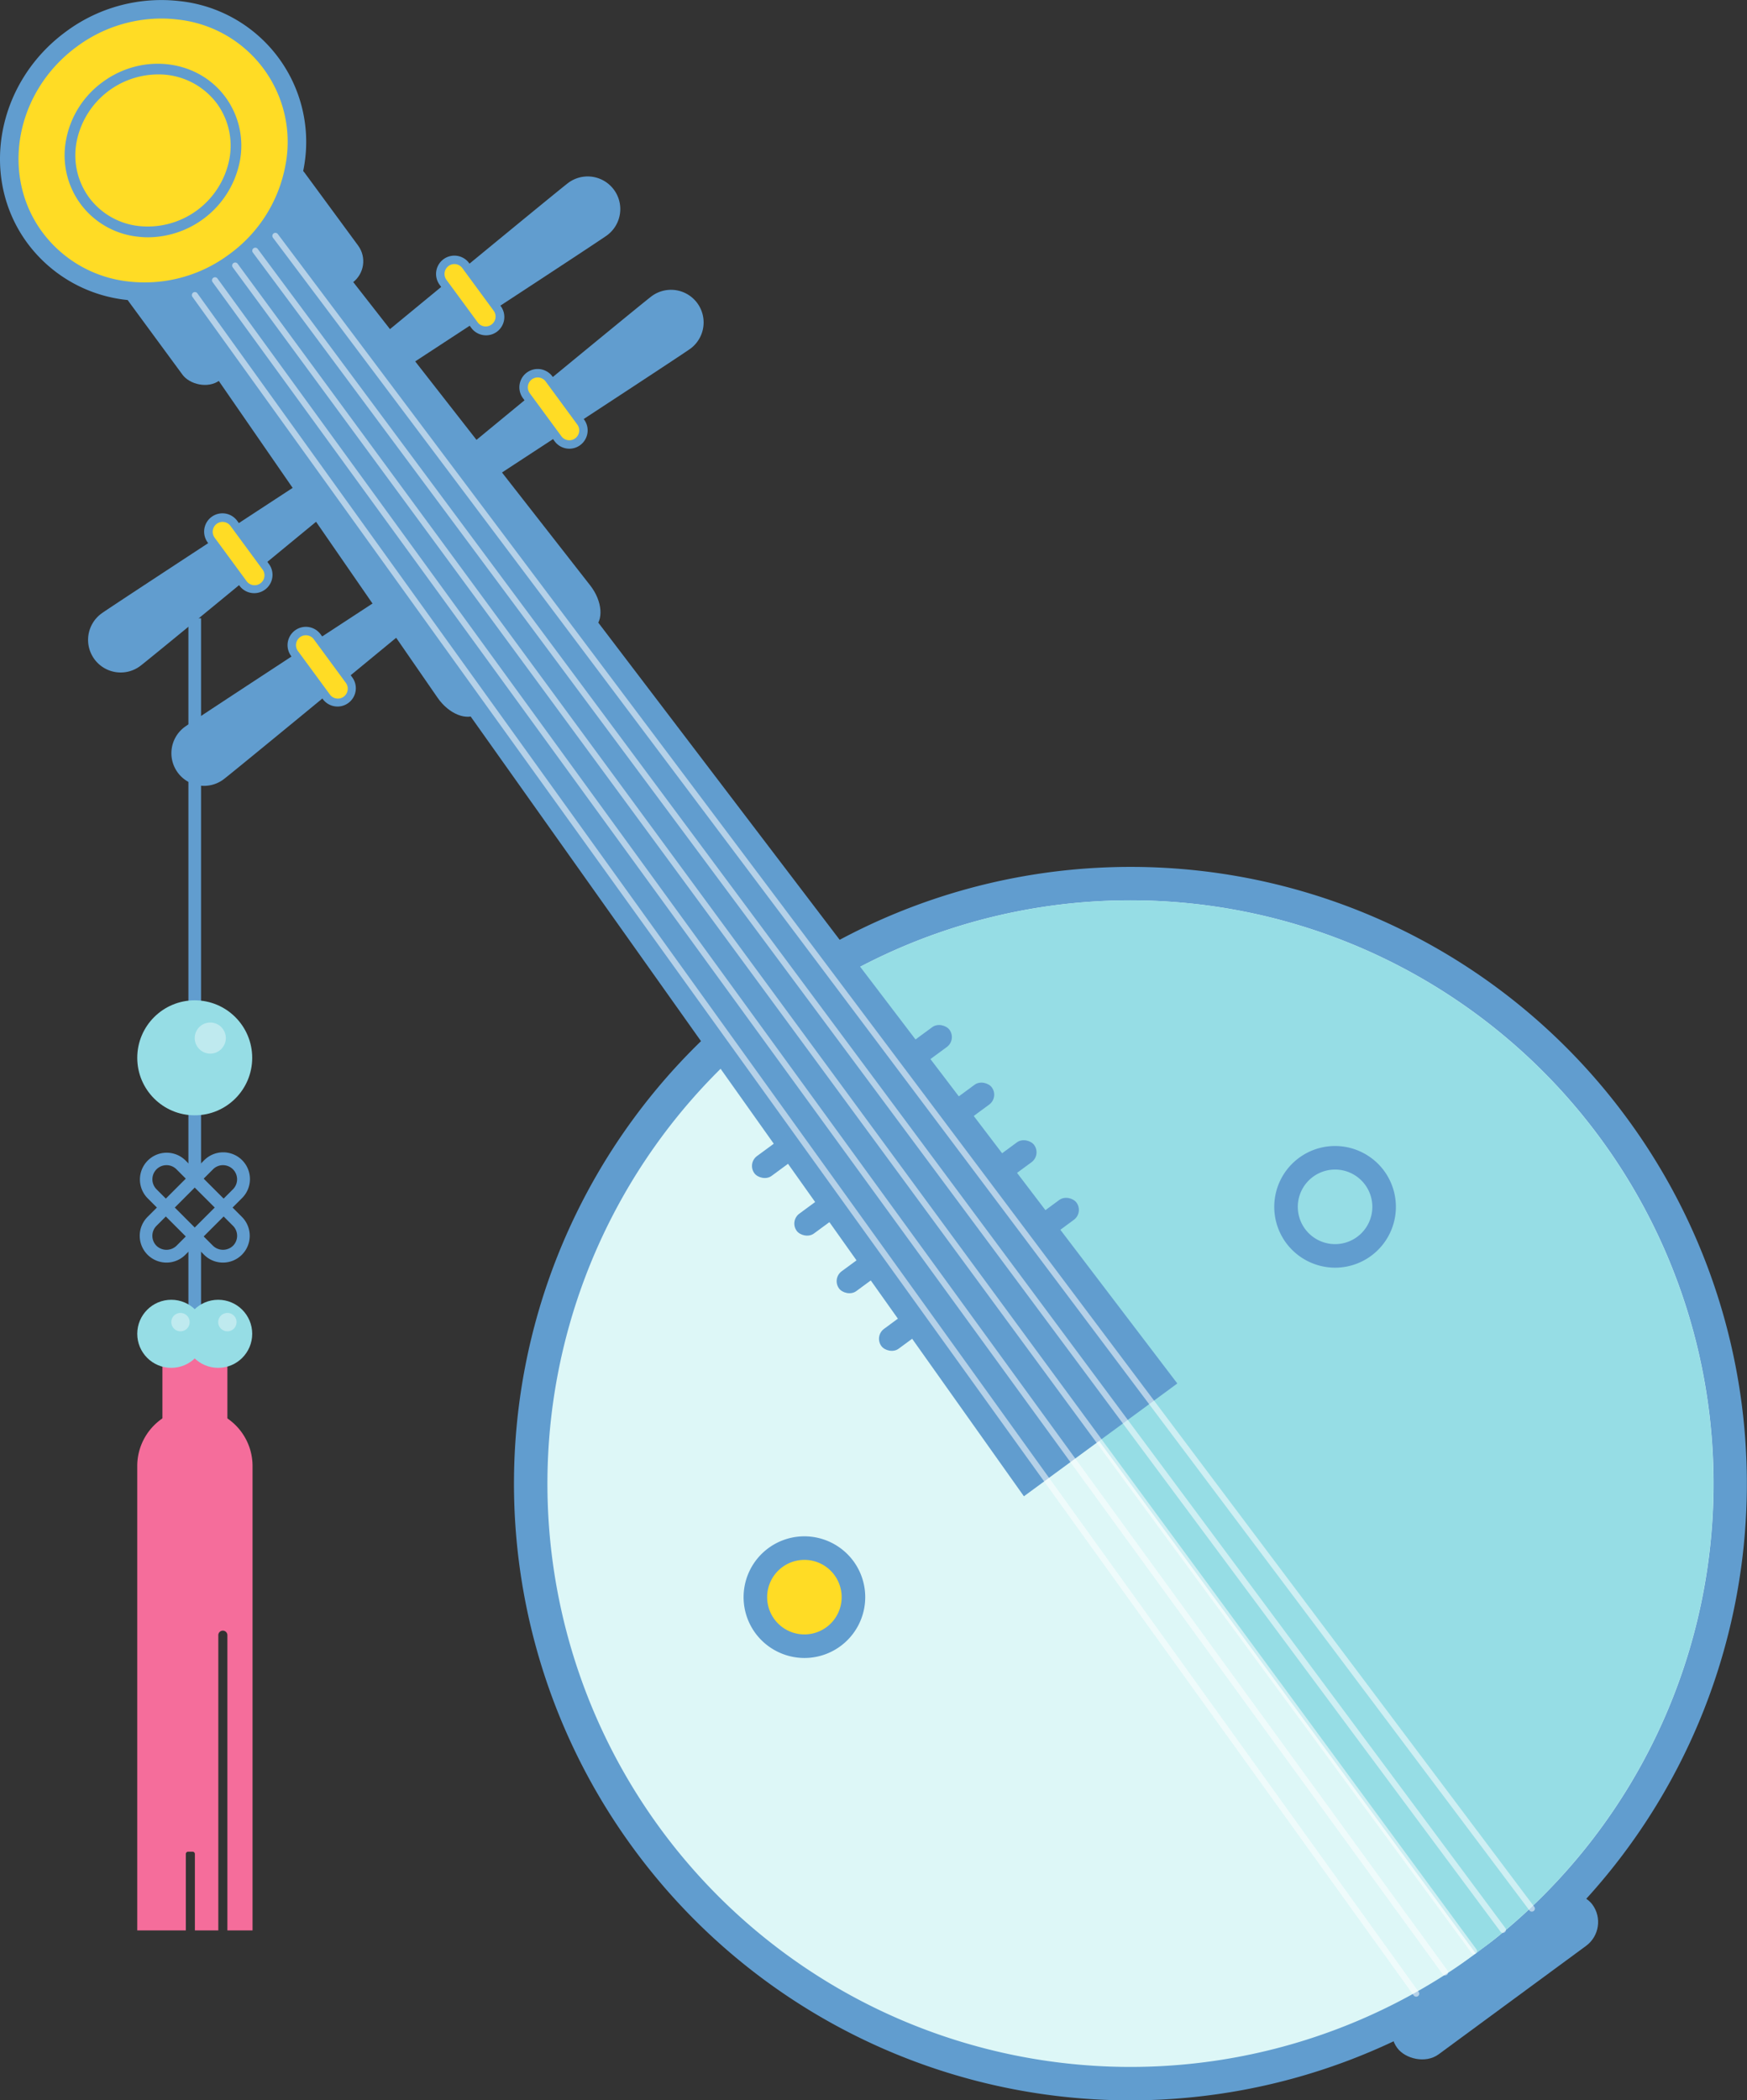   <svg xmlns="http://www.w3.org/2000/svg" viewBox="0 0 406.066 488.01" width="100%" style="vertical-align: middle; max-width: 100%; width: 100%;">
   <rect x="0" y="0" width="406.066" height="488.01" fill="#333333" stroke="none"/>
   <g>
    <g>
     <path d="M262.86,484.125a140.019,140.019,0,0,1-112.42-56.833c-45.532-61.929-32.193-149.354,29.735-194.886a138.315,138.315,0,0,1,82.466-27.1,140.02,140.02,0,0,1,112.42,56.834c45.532,61.929,32.193,149.355-29.736,194.887A138.316,138.316,0,0,1,262.86,484.125Z" fill="rgb(221,247,247)">
     </path>
     <path d="M262.642,209.192a135.527,135.527,0,1,1-80.165,26.344,135.322,135.322,0,0,1,80.165-26.344m0-7.769A143.292,143.292,0,0,0,147.31,429.593,143.09,143.09,0,0,0,262.859,488.01,143.292,143.292,0,0,0,378.191,259.84a143.093,143.093,0,0,0-115.549-58.417Z" fill="rgb(97,157,207)">
     </path>
     <path d="M343.024,453.9A135.515,135.515,0,0,0,182.477,235.536" fill="rgb(150,221,229)">
     </path>
     <polygon points="237.996 347.66 273.651 321.445 133.434 137.273 104.02 158.9 237.996 347.66" fill="rgb(97,157,207)">
     </polygon>
     <path d="M71.056,59.707,48.585,76.229c-2.3,1.7-2.171,5.851.3,9.433l52.827,76.46c2.636,3.816,6.889,5.495,9.345,3.689l26.871-19.757c2.456-1.805,2.122-6.365-.734-10.02L79.97,62.81C77.289,59.379,73.361,58.012,71.056,59.707Z" fill="rgb(97,157,207)">
     </path>
     <rect x="31.257" y="46.865" width="50.663" height="33.413" rx="6.178" transform="translate(139.838 81.269) rotate(143.675)" fill="rgb(97,157,207)">
     </rect>
     <ellipse cx="35.557" cy="34.967" rx="34.117" ry="32.081" transform="matrix(0.806, -0.592, 0.592, 0.806, -13.803, 27.858)" fill="rgb(255,220,37)">
     </ellipse>
     <path d="M33.666,69.935a36.373,36.373,0,0,1-4.367-.263A33.074,33.074,0,0,1,6.336,56.452C-4.847,41.243-.835,19.232,15.278,7.385A37.18,37.18,0,0,1,41.816.263a32.9,32.9,0,0,1,28.732,39.08A37.153,37.153,0,0,1,55.836,62.548,37.394,37.394,0,0,1,33.666,69.935ZM37.453,4.306a33.115,33.115,0,0,0-19.624,6.549C3.63,21.3.03,40.6,9.806,53.9A28.807,28.807,0,0,0,29.818,65.4a32.868,32.868,0,0,0,23.467-6.317A32.87,32.87,0,0,0,66.314,38.563,28.592,28.592,0,0,0,41.3,4.538,31.992,31.992,0,0,0,37.453,4.306Z" fill="rgb(97,157,207)">
     </path>
     <ellipse cx="35.557" cy="34.967" rx="19.676" ry="18.502" transform="translate(-13.803 27.858) rotate(-36.325)" fill="rgb(255,220,37)">
     </ellipse>
     <path d="M34.467,55.134a20.869,20.869,0,0,1-2.519-.152A19.075,19.075,0,0,1,18.7,47.358h0a19.072,19.072,0,0,1-3.329-14.915A21.437,21.437,0,0,1,23.862,19.06c9.291-6.831,22.1-5.254,28.548,3.516a19.072,19.072,0,0,1,3.328,14.915A21.866,21.866,0,0,1,34.467,55.134Zm2.2-37.841a19.358,19.358,0,0,0-18.85,15.6,16.615,16.615,0,0,0,2.886,12.993h0a16.608,16.608,0,0,0,11.541,6.63A19.329,19.329,0,0,0,53.3,37.041a16.61,16.61,0,0,0-2.886-12.994A16.873,16.873,0,0,0,36.669,17.293Z" fill="rgb(97,157,207)">
     </path>
     <path d="M151.5,68.794c-1.41,1.037-20.4,16.641-42.007,34.446l5.582,7.592c23.439-15.319,44-28.787,45.405-29.824a7.58,7.58,0,0,0-8.98-12.214Z" fill="rgb(97,157,207)">
     </path>
     <rect x="125.382" y="85.509" width="6.55" height="18.972" rx="3.275" transform="translate(-31.27 94.671) rotate(-36.325)" fill="rgb(255,220,37)">
     </rect>
     <path d="M132.345,104.254a4.335,4.335,0,0,1-.651-.05,4.225,4.225,0,0,1-2.786-1.685L121.55,92.51a4.254,4.254,0,0,1,6.855-5.04l7.359,10.009a4.255,4.255,0,0,1-.908,5.947h0A4.225,4.225,0,0,1,132.345,104.254ZM124.975,87.7a2.3,2.3,0,0,0-1.847,3.655l7.358,10.009a2.3,2.3,0,0,0,3.209.489h0a2.293,2.293,0,0,0,.491-3.209L126.827,88.63A2.3,2.3,0,0,0,124.975,87.7Z" fill="rgb(97,157,207)">
     </path>
     <path d="M132.13,42.454C130.72,43.491,111.735,59.1,90.123,76.9l5.582,7.592C119.144,69.173,139.7,55.705,141.11,54.668a7.58,7.58,0,0,0-8.98-12.214Z" fill="rgb(97,157,207)">
     </path>
     <rect x="106.016" y="59.169" width="6.55" height="18.972" rx="3.275" transform="matrix(0.806, -0.592, 0.592, 0.806, -19.43, 78.081)" fill="rgb(255,220,37)">
     </rect>
     <path d="M112.976,77.911a4.252,4.252,0,0,1-3.434-1.732l-7.358-10.008a4.254,4.254,0,0,1,6.855-5.041L116.4,71.139a4.26,4.26,0,0,1-.908,5.948h0A4.236,4.236,0,0,1,112.976,77.911Zm-7.368-16.556a2.3,2.3,0,0,0-1.846,3.655l7.358,10.009a2.3,2.3,0,0,0,3.7-2.72l-7.358-10.008a2.291,2.291,0,0,0-1.853-.936Z" fill="rgb(97,157,207)">
     </path>
     <path d="M42.953,168.888c1.41-1.037,21.966-14.5,45.406-29.824l5.582,7.593c-21.612,17.8-40.6,33.408-42.008,34.445a7.58,7.58,0,1,1-8.98-12.214Z" fill="rgb(97,157,207)">
     </path>
     <rect x="71.498" y="145.415" width="6.55" height="18.972" rx="3.275" transform="translate(226.772 235.409) rotate(143.675)" fill="rgb(255,220,37)">
     </rect>
     <path d="M78.461,164.161a4.312,4.312,0,0,1-.65-.05,4.22,4.22,0,0,1-2.786-1.686l-7.359-10.007a4.254,4.254,0,1,1,6.855-5.04l7.358,10.008a4.255,4.255,0,0,1-3.418,6.775ZM71.088,147.6a2.3,2.3,0,0,0-1.844,3.656L76.6,161.265a2.3,2.3,0,1,0,3.7-2.719l-7.358-10.008a2.281,2.281,0,0,0-1.5-.91A2.328,2.328,0,0,0,71.088,147.6Z" fill="rgb(97,157,207)">
     </path>
     <path d="M23.587,142.548c1.41-1.037,21.966-14.5,45.406-29.823l5.582,7.592c-21.612,17.8-40.6,33.408-42.008,34.445a7.58,7.58,0,1,1-8.98-12.214Z" fill="rgb(97,157,207)">
     </path>
     <rect x="52.132" y="119.076" width="6.55" height="18.972" rx="3.275" transform="translate(176.201 199.32) rotate(143.675)" fill="rgb(255,220,37)">
     </rect>
     <path d="M59.1,137.821a4.335,4.335,0,0,1-.651-.05,4.221,4.221,0,0,1-2.786-1.685L48.3,126.078a4.254,4.254,0,1,1,6.854-5.04l7.359,10.008a4.255,4.255,0,0,1-3.418,6.775Zm-7.373-16.56a2.3,2.3,0,0,0-1.844,3.657l7.358,10.008a2.3,2.3,0,1,0,3.7-2.719L53.576,122.2a2.276,2.276,0,0,0-1.5-.91A2.305,2.305,0,0,0,51.722,121.261Z" fill="rgb(97,157,207)">
     </path>
     <rect x="199.4" y="293.225" width="56.285" height="5.725" rx="2.862" transform="translate(586.257 399.85) rotate(143.675)" fill="rgb(97,157,207)">
     </rect>
     <rect x="189.559" y="279.84" width="56.285" height="5.725" rx="2.862" transform="translate(560.559 381.51) rotate(143.675)" fill="rgb(97,157,207)">
     </rect>
     <rect x="179.718" y="266.455" width="56.285" height="5.725" rx="2.862" transform="translate(534.86 363.171) rotate(143.675)" fill="rgb(97,157,207)">
     </rect>
     <rect x="169.876" y="253.07" width="56.285" height="5.725" rx="2.862" transform="translate(509.162 344.832) rotate(143.675)" fill="rgb(97,157,207)">
     </rect>
     <rect x="319.308" y="452.301" width="56.285" height="13.749" rx="6.874" transform="translate(899.38 623.305) rotate(143.675)" fill="rgb(97,157,207)">
     </rect>
     <g style="opacity:0.53">
      <path d="M329.173,463.923a.7.7,0,0,1-.574-.293L44.729,68.976a.706.706,0,0,1,1.146-.825l283.87,394.655a.7.7,0,0,1-.572,1.117Z" fill="rgb(255, 255, 255)">
      </path>
      <path d="M335.893,458.983a.7.7,0,0,1-.572-.291L49.408,65.54a.705.705,0,1,1,1.141-.83L336.462,457.862a.705.705,0,0,1-.569,1.121Z" fill="rgb(255, 255, 255)">
      </path>
      <path d="M342.612,454.042a.706.706,0,0,1-.569-.287L54.088,62.1a.706.706,0,0,1,1.137-.836L343.18,452.919a.706.706,0,0,1-.568,1.123Z" fill="rgb(255, 255, 255)">
      </path>
      <path d="M349.332,449.1a.7.7,0,0,1-.567-.285l-290-390.149a.706.706,0,0,1,1.133-.842l290,390.149a.706.706,0,0,1-.566,1.127Z" fill="rgb(255, 255, 255)">
      </path>
      <path d="M356.052,444.161a.707.707,0,0,1-.566-.281L63.446,55.232a.706.706,0,0,1,1.129-.848l292.04,388.648a.7.7,0,0,1-.563,1.129Z" fill="rgb(255, 255, 255)">
      </path>
     </g>
     <path d="M310.323,291.8a11.444,11.444,0,0,1-9.189-4.647,11.4,11.4,0,0,1,9.176-18.149,11.444,11.444,0,0,1,9.189,4.647,11.4,11.4,0,0,1-9.175,18.149Z" fill="rgb(150,221,229)">
     </path>
     <path d="M310.31,271.745a8.662,8.662,0,1,1-5.123,1.684,8.649,8.649,0,0,1,5.123-1.684m0-5.474a14.136,14.136,0,0,0-11.381,22.508,14.194,14.194,0,0,0,11.4,5.762,14.135,14.135,0,0,0,11.38-22.507,14.189,14.189,0,0,0-11.394-5.763Z" fill="rgb(97,157,207)">
     </path>
     <path d="M186.979,382.491a11.443,11.443,0,0,1-9.189-4.646,11.4,11.4,0,0,1,9.175-18.149,11.444,11.444,0,0,1,9.189,4.647,11.4,11.4,0,0,1-9.174,18.148Z" fill="rgb(255,220,37)">
     </path>
     <path d="M186.965,362.433a8.66,8.66,0,1,1-5.123,1.683,8.646,8.646,0,0,1,5.123-1.683m0-5.474a14.135,14.135,0,0,0-11.381,22.507,14.2,14.2,0,0,0,11.4,5.763,14.136,14.136,0,0,0,11.381-22.508,14.194,14.194,0,0,0-11.4-5.762Z" fill="rgb(97,157,207)">
     </path>
     <path d="M45.3,327.234a13.4,13.4,0,0,1,13.4,13.4V448.519H52.853V379.963a1.056,1.056,0,1,0-2.111,0v68.556H45.3V430.774a.541.541,0,0,0-.541-.541H43.732a.541.541,0,0,0-.541.541v17.745H31.9V340.633A13.4,13.4,0,0,1,45.3,327.234Z" fill="rgb(245,109,155)">
     </path>
     <rect x="37.75" y="314.242" width="15.103" height="18.102" transform="translate(90.604 646.586) rotate(180)" fill="rgb(245,109,155)">
     </rect>
     <path d="M38.7,293.357a6.219,6.219,0,0,1-4.4-10.617l13.133-13.133a6.219,6.219,0,1,1,8.794,8.795L43.093,291.535A6.178,6.178,0,0,1,38.7,293.357Zm13.133-22.634a3.259,3.259,0,0,0-2.32.961L36.375,284.817a3.282,3.282,0,0,0,0,4.641,3.36,3.36,0,0,0,4.642,0L54.15,276.325a3.282,3.282,0,0,0-2.322-5.6Z" fill="rgb(97,157,207)">
     </path>
     <path d="M51.828,293.357a6.173,6.173,0,0,1-4.4-1.822L34.3,278.4a6.219,6.219,0,0,1,8.794-8.795L56.226,282.74a6.22,6.22,0,0,1-4.4,10.617ZM38.7,270.723a3.282,3.282,0,0,0-2.32,5.6l13.133,13.133a3.361,3.361,0,0,0,4.642,0,3.286,3.286,0,0,0,0-4.642L41.017,271.684A3.262,3.262,0,0,0,38.7,270.723Z" fill="rgb(97,157,207)">
     </path>
     <rect x="43.793" y="143.655" width="2.938" height="130.692" fill="rgb(97,157,207)">
     </rect>
     <circle cx="45.262" cy="245.783" r="13.359" fill="rgb(150,221,229)">
     </circle>
     <g style="opacity:0.39">
      <circle cx="48.876" cy="241.195" r="3.614" fill="rgb(255, 255, 255)">
      </circle>
     </g>
     <rect x="43.793" y="287.924" width="2.938" height="22.339" fill="rgb(97,157,207)">
     </rect>
     <circle cx="50.714" cy="309.907" r="7.908" fill="rgb(150,221,229)">
     </circle>
     <g style="opacity:0.39">
      <circle cx="52.853" cy="307.191" r="2.139" fill="rgb(255, 255, 255)">
      </circle>
     </g>
     <circle cx="39.81" cy="309.907" r="7.908" fill="rgb(150,221,229)">
     </circle>
     <g style="opacity:0.39">
      <circle cx="41.95" cy="307.191" r="2.139" fill="rgb(255, 255, 255)">
      </circle>
     </g>
    </g>
   </g>
  </svg>
